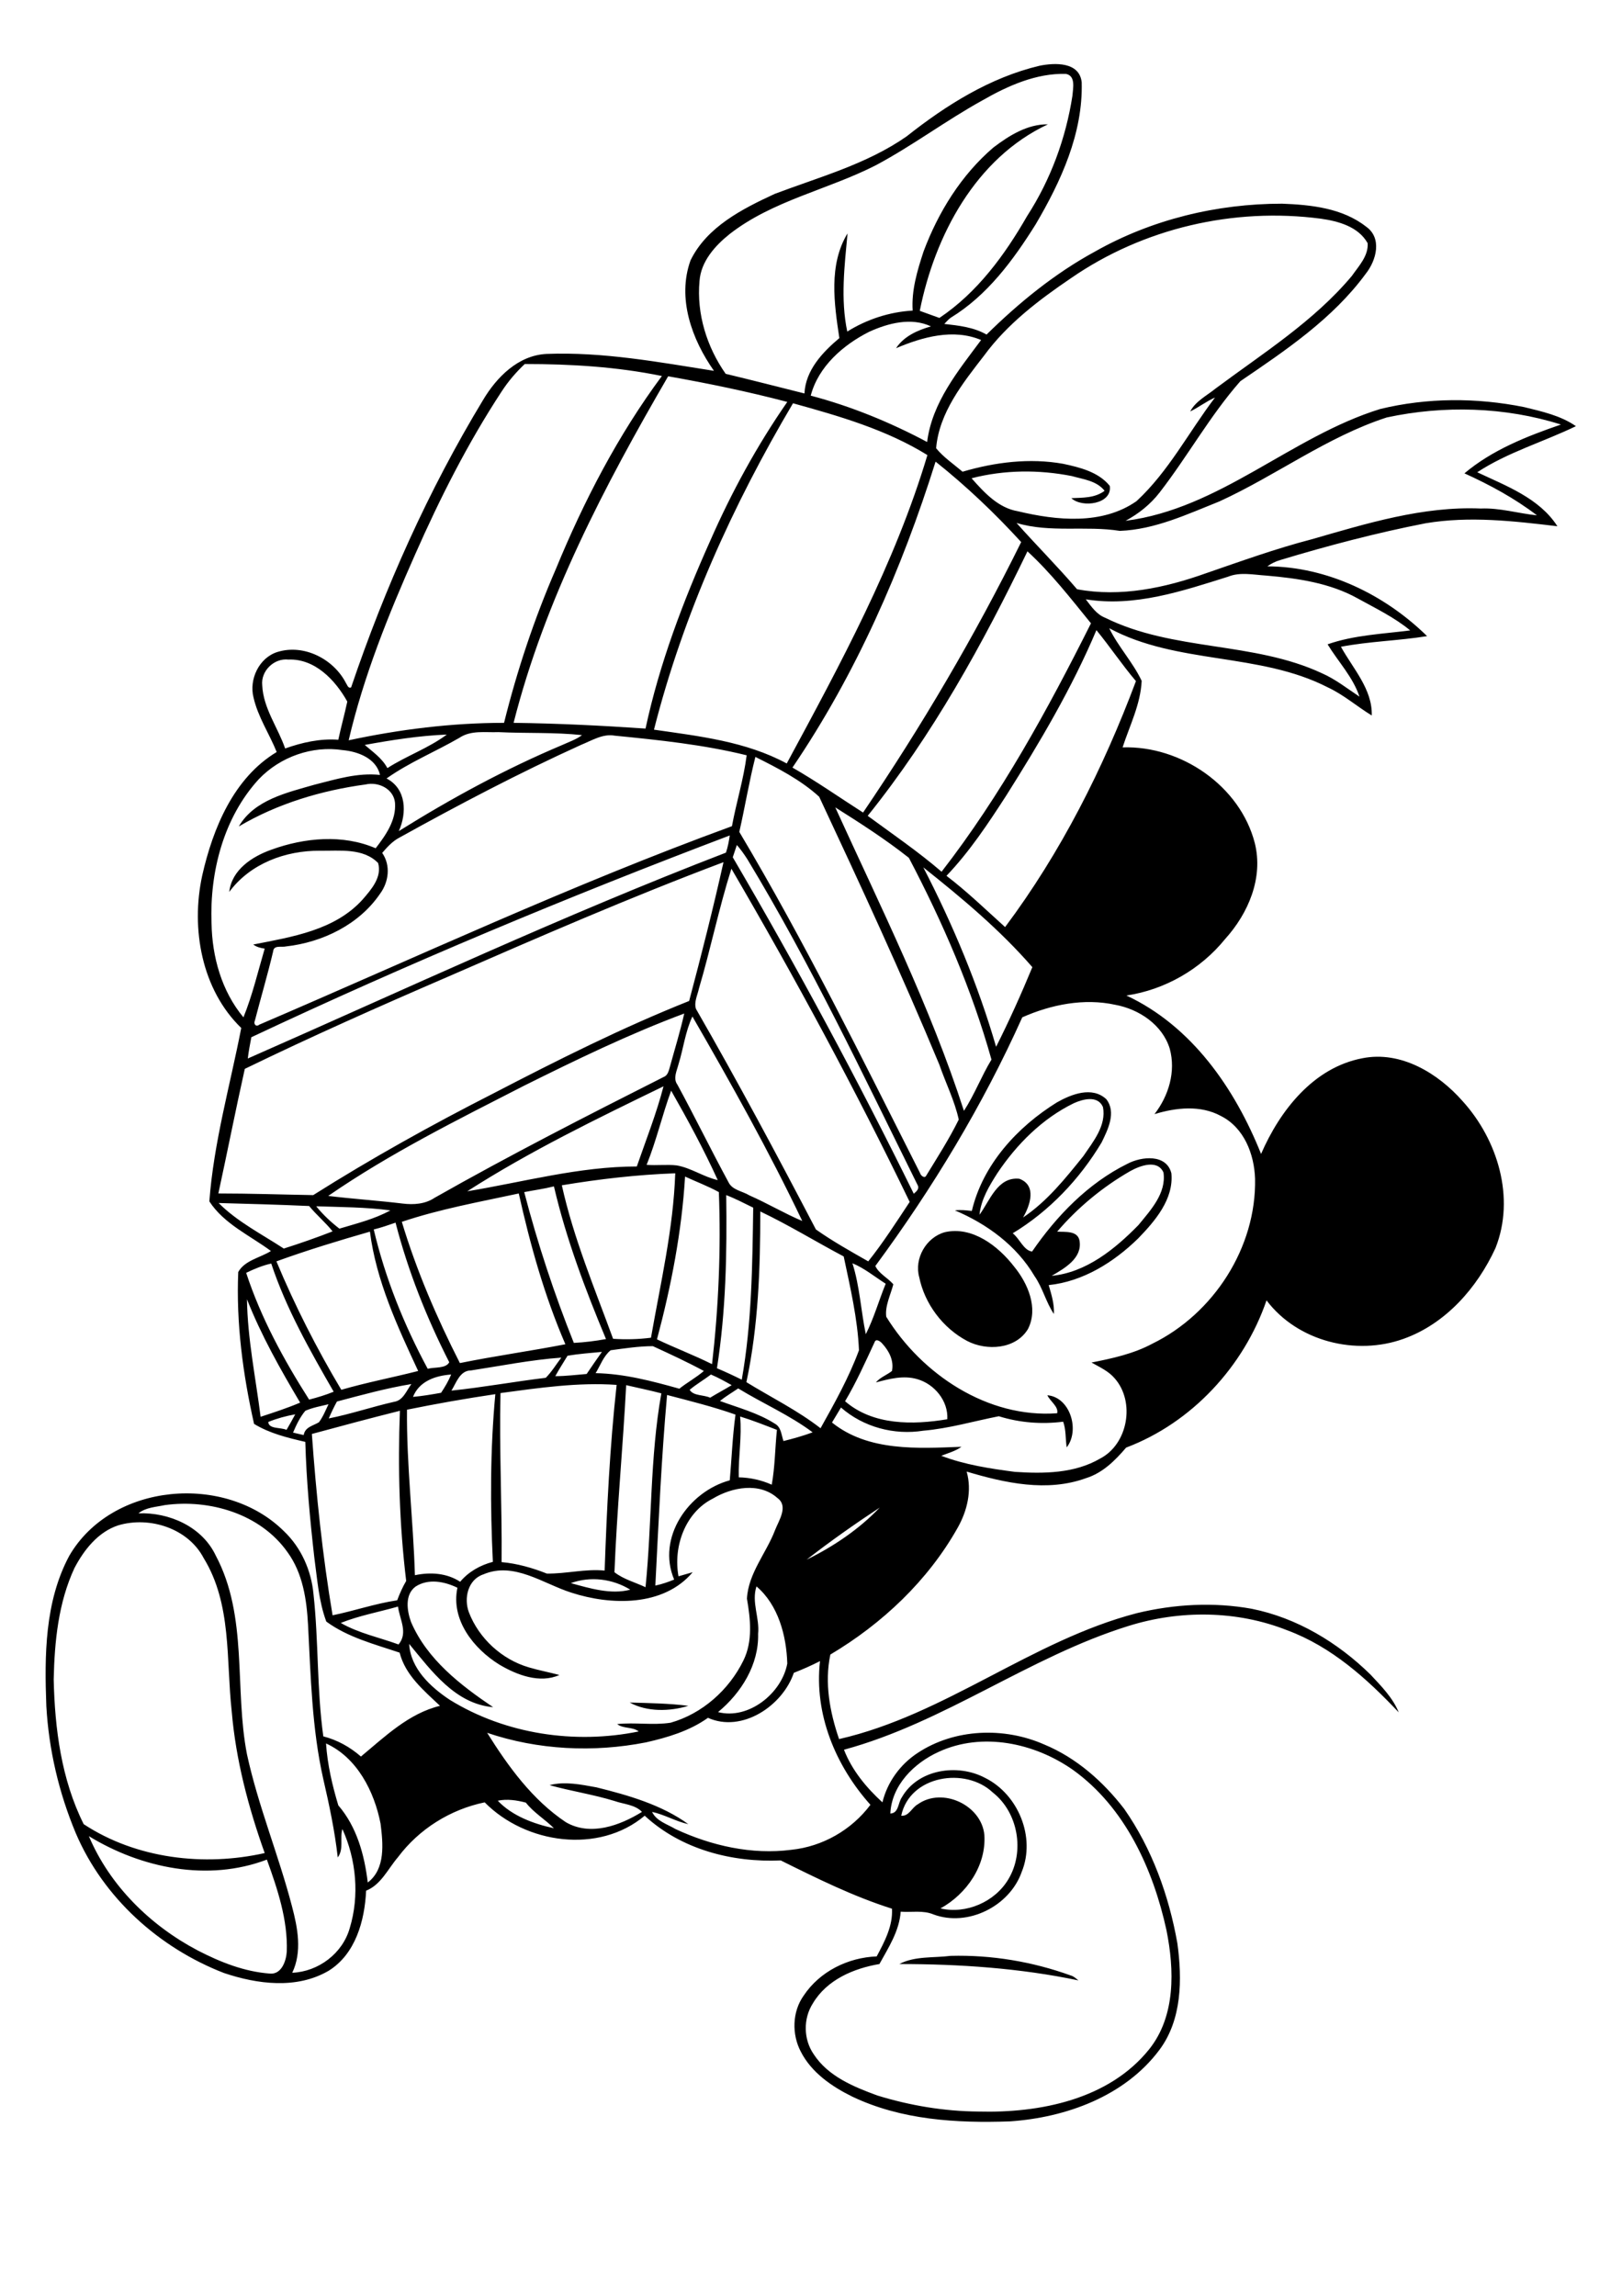 <?xml version="1.0" encoding="utf-8"?>
<!-- Generator: Adobe Illustrator 21.0.2, SVG Export Plug-In . SVG Version: 6.00 Build 0)  -->
<svg version="1.2" baseProfile="tiny" id="Layer_1" xmlns="http://www.w3.org/2000/svg" xmlns:xlink="http://www.w3.org/1999/xlink"
	 x="0px" y="0px" viewBox="0 0 595 842" overflow="scroll" xml:space="preserve">
<path d="M329.9,720.3c5.7-3,12.6-2.2,18.8-3c15-0.4,30,2.1,44.1,7.2c1.1,0.3,1.9,1.1,2.8,1.8C374.1,721.8,352,720.3,329.9,720.3
	 M231,624.4c7.2,0.2,14.4,0.3,21.5,1.2C245.7,627.7,237.4,627.9,231,624.4 M346.6,451.9c10.1-2.3,19.6,5.1,25.4,12.6
	c5,6.1,9,15.2,5.1,22.9c-4.5,7.5-15.2,8.1-22.3,4.4c-8.9-4.7-15.6-13.6-17.6-23.4C335.3,461.6,339.7,453.8,346.6,451.9 M414.6,429.5
	c-10.1,5.8-19.3,13.4-26.8,22.2c2.8,0.2,7.5-0.5,8.2,3.3c1.1,6.4-5.4,10.1-10.2,12.9c12.6-1.2,23.2-9.8,31.8-18.6
	c4.5-5.5,10.3-11.7,9.2-19.3C424.6,425.1,418.2,427.5,414.6,429.5 M393.9,404.6c-11.5,5.6-20.9,15-28,25.6c-3,4.7-6,9.6-6.6,15.3
	c3.8-5.1,6.6-14,14.6-13.2c6.5,2.4,4,9.7,1.4,14.2c8.8-5.9,15.5-14.3,22.1-22.5c3.6-5.3,8.5-11.2,7.2-18
	C402.7,401.6,397.2,403.1,393.9,404.6 M387.7,404.3c5.3-3,12.9-6,18.1-1.2c3.8,4.8,0.6,11.2-1.7,15.9c-8,13.4-19.2,25.2-32.6,33.3
	c2.5,1.9,4,6.3,7.1,6.7c9-13.1,20.6-25.1,35-32.2c5.1-2.7,14.3-3.7,16.1,3.5c0.9,9.5-6,17.5-12.2,23.9c-8.9,8.7-20.2,15.8-32.8,17.1
	c1,3.5,2.1,6.9,1.9,10.6c-2.9-4.3-4.1-9.6-7.1-13.9c-6.6-11.2-17.4-19.1-29.2-24.1c2.1-0.3,4.2,0,6.2,0.2
	C360.5,427.1,373.2,413.3,387.7,404.3 M32.6,673.4c7.7,18.2,22.6,32.8,39.9,41.9c8.3,4.3,17.1,7.8,26.5,8.5c4.3,0.4,6-4.7,6.2-8.1
	c0.4-11.6-3.4-22.9-7.3-33.7C76.3,690.2,51.9,685.2,32.6,673.4 M182.6,660.4c5.3,5.6,13.2,8.5,20.6,10.1c-3.3-3.3-7.4-5.7-10.3-9.4
	C189.5,660.2,186,659.7,182.6,660.4 M330.6,665.9c2.8,0.3,3.9-3,6.1-4.2c9-6.4,23.4,0.3,24.4,11.3c0.7,11.2-6.5,21.6-16.1,26.9
	c9.4,2.2,20-2.4,24.9-10.7c6.1-10.1,3.6-24.5-5.7-31.8C354.2,647.9,333.7,651.1,330.6,665.9 M124.1,662.1
	c6.8,7.9,9.6,18.2,10.8,28.3c6.6-5,5.6-14.4,4.7-21.6c-2.3-11.8-8.6-24.2-20-29.4C120.1,647.1,121.9,654.8,124.1,662.1 M344.3,642.5
	c-9,4.1-17.2,12.2-17.7,22.6c3.1-0.1,2.8-3.9,4.2-5.9c5.9-10.4,20.5-12.5,30.5-7.2c12.2,6,18.7,21.8,13.5,34.5
	c-4.4,12.6-19.8,20.3-32.4,15.6c-3.8-1.6-8-0.7-12-1c-0.5,7.1-4.5,13.2-7.8,19.2c-9.5,1.6-19.3,5.8-24.4,14.4
	c-3.6,5.6-3.5,13.2,0.3,18.7c5.3,8.1,14.6,11.9,23.3,15.1c12,3.7,24.5,5.8,37.1,5.9c22.5,0.6,47.9-4.4,62.7-22.9
	c9.7-12.2,9.2-29.1,6.3-43.6c-4.9-22.4-15.2-45.1-34.3-58.8C379.5,639.2,360.3,635.1,344.3,642.5 M291.2,613.5
	c-4.1,12.1-19,22.1-31.5,16.5c-6.7,4.8-14.8,7.2-22.7,9c-19.3,3.8-39.7,2.8-58.3-3.5c7.7,12.3,16.6,24.6,28.9,32.8
	c9,5.2,19.8,1.2,27.9-3.8c-2.6-2.7-6.7-2.8-10.1-4c-7.8-2.4-15.9-3.6-23.8-5.8c5.6-1.5,11.6-0.2,17.2,0.8
	c11.7,2.9,23.9,6.4,33.7,13.5c-4.6-1-8.7-3.5-13.3-4.5c1.6,3.4,5.6,4.5,8.6,6.3c13.1,6.1,28,9.5,42.5,7.6c11.5-1.2,22.1-7.3,29-16.5
	c-12.8-14.3-20.7-33.3-18.5-52.7C297.7,610.8,294.5,612.2,291.2,613.5 M125,595.2c6.6,3.8,14.1,5.3,21.2,7.9
	c3.6-4.3,0.4-9.2-0.2-13.9C139,591.2,131.8,592.5,125,595.2 M277.5,581.8c-1.9,5.8,1.2,11.5,0.6,17.4c0.3,11.3-6.2,21.7-14.7,28.7
	c11.2,2.9,23.4-6.9,25.4-17.8C288.5,599.9,285.5,588.6,277.5,581.8 M209.4,580.6c6.9,1.9,14.8,4.3,21.8,2.4
	C224.7,579,216.6,578,209.4,580.6 M43.4,559.4c-7.4,2.4-12.6,9-16.1,15.7c-5.9,12.7-7.3,26.9-7.6,40.8c0.4,18.1,2.8,36.7,11,53.1
	c19.3,12.7,44.2,15.6,66.4,10.6c-6-16.8-10.6-34.2-12.1-52c-2.1-18.9,0.1-39.3-10.3-56.2C69,560.5,54.9,556,43.4,559.4 M295.9,572
	c9.8-4.8,19.3-11.2,26.8-19.1C313.6,558.9,304.5,565.3,295.9,572 M60.4,552c-3.2,0.7-6.9,0.8-9.6,3c11.3-0.4,23.3,4.9,28.3,15.4
	c12,22.5,6.8,48.9,11.5,73c4.1,18.9,11.6,36.9,16.5,55.7c2.1,7.9,3.8,16.7,0.1,24.4c9.6-0.4,18.5-7.1,21.1-16.4
	c3.6-11.8,2.4-25.1-2.7-36.3c-1,3.4,0.6,7.3-1.7,10.4c-1.1-9.7-3.1-19.2-5.3-28.7c-4.2-18.6-4.6-37.7-5.6-56.6
	c-0.5-9.2-1.9-18.9-7.5-26.6C95.6,555.2,76.9,549.7,60.4,552 M261.5,549.6c-10.2,5.1-14.6,17.7-12.6,28.5c1.7-0.5,3.4-1,5.2-1.5
	c-10.7,12.7-30,12.2-44.5,7.5c-10.4-3.3-21.1-11.5-32.3-6.7c-5.7,1.9-7.2,8.8-5.3,13.9c3.7,9.6,12.1,17.3,22,20.2
	c3.7,1.1,7.5,1.8,11.2,2.8c-7.2,3.2-15.6,0-22-3.8c-9.4-5.8-17.9-16.4-15.4-28.2c-4.7-2.3-10.7-3.5-15.4-0.4c-4,3-3.1,8.9-1.6,13
	c5.9,13.7,18.1,23.1,30.1,31.2c-13.9-1.2-22.6-13.3-30.8-23.2c0.5,9,7.8,15.8,14.9,20.5c20.4,12.6,45.9,16.4,69.3,11.6
	c-2.3-1.8-5.6-0.9-7.9-2.7c6.5-0.7,13.1,0.5,19.6-0.5c11.6-3.3,21.4-12,26.7-22.8c3.5-7.1,2.6-15.2,1.3-22.7
	c0.5-9.3,7.1-16.7,10.3-25.1c1.4-3.6,5-8.8,0.9-11.8C278.6,543.5,268.5,545.4,261.5,549.6 M271.5,519.5c0.7,7.4-0.7,14.9-0.5,22.3
	c4.2,0.1,8.3,1,12.1,2.7c1.2-6.6,1.2-13.4,1.9-20.1C280.6,522.7,276.1,520.9,271.5,519.5 M98.4,521.5c0.2,2.7,4.6,1.9,6.7,2.9
	c1.1-1.9,2.2-3.8,3.2-5.7C104.9,519.3,101.6,520.2,98.4,521.5 M114.4,525.9c1.6,22.3,3.9,44.5,7.6,66.5c7.9-1.6,15.6-4.3,23.7-5.5
	c0.9-2.4,2-4.9,3.3-7.1c-2.5-20.7-3.1-41.6-2.3-62.4C135.9,520.1,125.1,523,114.4,525.9 M112,517.4c-2,2.4-3.3,5.2-4.5,8
	c1.3,0.3,2.6,0.6,3.9,0.9c0.5-3,3.5-3.4,5.6-4.7c1.5-2,2.4-4.3,3.5-6.6C117.7,515.7,114.7,516.2,112,517.4 M240.4,581.5
	c2.4-0.5,4.7-1.3,6.9-2.2c-6.5-15.4,5.3-32.3,20.4-36.4c0.7-8,1-16.1,2.1-24.1c-8.2-2.9-16.7-5-25.1-7.2
	C242.6,534.9,241.6,558.2,240.4,581.5 M149.3,517c-0.2,20.3,2.3,40.5,2.9,60.7c5.7-1.2,11.7-0.8,16.6,2.4c3.1-3.7,7.4-6.1,12-7.3
	c-1-20.5-1-41,0.9-61.5C170.9,512.9,160.1,514.8,149.3,517 M264.1,513.8c6.8,2.5,14,4.4,20.1,8.3c2.4,1.3,2.4,4.1,3.2,6.4
	c3.6-0.9,7.2-1.9,10.7-3.2c-8.4-6.3-18.3-10.6-27.3-16.1C268.6,510.7,266.2,512.1,264.1,513.8 M229.7,508
	c-1.2,22.9-3.4,45.7-4.3,68.6c3.3,2.6,7.6,3.7,11.4,5.5c2.4-23.7,1.6-47.6,5.8-71.1C238.4,509.9,234,509,229.7,508 M183.6,510.9
	c-0.5,20.7,0.6,41.3,0.4,62c5.7,0.5,11.3,2.1,16.6,4.2c7.1,0.1,14.1-1.8,21.2-1.1c0.8-22.7,1.9-45.5,4.4-68.1
	C212.1,506.9,197.7,509,183.6,510.9 M123.6,514c-1.1,2-2.1,4.1-3,6.2c8.1-1.6,16-4.3,24-6.1c3.3-0.5,4.5-4.1,6.3-6.5
	C141.7,509.1,132.7,511.6,123.6,514 M253,509.7c1.3,2.3,5.2,1.8,7.5,2.9c2.6-1.6,5.3-3,7.9-4.6c-2.5-1.4-5-2.8-7.6-3.9
	C258.3,506,255.5,507.6,253,509.7 M151.5,512.3c3.5-0.3,6.9-0.9,10.3-1.5c1.4-2.1,2.7-4.3,3.7-6.7
	C159.8,504.5,153.8,506.5,151.5,512.3 M172.8,502.6c-4.1,0-5.4,4.5-7.2,7.4c11.6-1.2,23-3.3,34.6-4.7c2.2-2.2,3.8-4.9,5.7-7.4
	C194.8,498.7,183.9,500.9,172.8,502.6 M208.2,497.2c-1.5,2.5-3.1,4.9-4.5,7.5c3.9,0,7.7-0.5,11.5-0.8c1.8-2.7,3.7-5.4,5.6-8.1
	C216.6,496.2,212.4,496.5,208.2,497.2 M224,495.2c-2.6,2.1-3.8,5.6-5.5,8.4c10.5,0.2,20.7,2.9,30.7,5.7c2.9-2.3,6.2-4.1,9-6.5
	c-6.1-3.3-12.4-6.2-18.7-9.1C234.4,493.7,229.2,494.5,224,495.2 M320.8,492.3c-3.4,7.3-6.7,14.7-10.8,21.6
	c10.3,8.9,24.9,8.7,37.5,6.6c0.4-6.7-4.7-12.9-11-14.7c-5.1-1.5-10.3-0.1-15.2,1.2c1.6-1.9,4-2.7,5.9-4.2c0.8-3.8-1.1-7.4-3.6-10.1
	C323,492,321.3,490.7,320.8,492.3 M90.6,476.5c0.2,14.5,3.2,28.8,5,43.1c4.9-1.6,9.8-3.2,14.5-5.2
	C102.8,502.1,95.8,489.7,90.6,476.5 M312.7,463.3c2.7,8.5,3.1,17.4,4.9,26c3-5.9,4.8-12.4,7.3-18.5
	C320.8,468.2,317.1,465.1,312.7,463.3 M90.3,466.8c5.4,16.5,13.8,31.9,23.1,46.5c3.1-0.8,6.1-1.7,9-2.9c-8.7-15.1-17.4-30.4-22.9-47
	C96.3,464.1,93.2,465.4,90.3,466.8 M101.4,462.6c6.8,16.3,14.8,32,23.8,47.1c9.3-2.7,18.8-4.5,28.2-6.9
	c-7.6-16.3-15.4-33.1-17.7-51.1C124.2,455,112.7,458.5,101.4,462.6 M137.1,450.9c4.2,17.8,11.1,35,19.8,51.1c2.5-0.7,6.6,0,7.9-2.4
	c-8.3-16.3-15.1-33.4-19.7-51.2C142.5,449.3,139.9,450.2,137.1,450.9 M278.9,444.3c0,20.9-0.7,42-5.1,62.6
	c9.1,5.6,18.7,10.3,27.2,16.9c5.2-9.3,10.4-18.6,14.1-28.6c-0.5-11.6-3.2-23-5.6-34.4C299.3,455.4,289.4,449.3,278.9,444.3
	 M116,442.4c2.5,3.1,5.4,5.8,8.5,8.2c6.3-1.9,12.9-3.5,18.7-6.7C134.2,442.7,125,442.7,116,442.4 M80.2,441.2
	c6.9,6.9,15.8,11.4,23.9,16.7c6-1.9,12-4,17.9-6.3c-2.6-3.3-5.9-6-8.6-9.3C102.3,441.8,91.2,441.5,80.2,441.2 M266.4,438.3
	c0.3,21.2-0.1,42.5-3.4,63.5c3.1,1.3,6.1,2.7,9.1,4.2c3.7-20.8,3.9-42.1,4.2-63.1C273,441.3,269.8,439.6,266.4,438.3 M147.4,448.1
	c5.4,17.9,12.8,35.1,21.3,51.8c12.8-2.6,25.8-4.4,38.7-6.9c-7.7-17.8-12.9-36.5-17.1-55.3C175.9,440.8,161.4,443.4,147.4,448.1
	 M192.3,437.2c4.9,18.8,11,37.3,18.2,55.3c4-0.2,7.9-0.7,11.8-1.4c-7.6-18.2-14.6-36.7-19.1-56C199.6,436,195.9,436.5,192.3,437.2
	 M251.3,431.5c-1.2,20.2-5.1,40.2-10.3,59.7c6.7,3.2,13.6,5.8,20.2,9.1c2.4-20.9,3.3-42.1,2.5-63.1
	C259.7,435,255.4,433.4,251.3,431.5 M206.1,434.7c4.3,19.4,12,37.7,18.8,56.3c4.6,0.3,9.3,0.2,13.9-0.4c3.5-20,8.2-39.9,8.9-60.3
	C233.8,430.8,219.9,432.4,206.1,434.7 M237.2,427.2c3.7,0.3,7.3-0.2,11,0.2c5.3,0.9,9.8,4.2,15.1,5.4c-5.1-11.2-11-22.1-17.1-32.8
	C242.9,409,240.8,418.3,237.2,427.2 M171.4,436.9c20.6-3.4,41.1-9.1,62.2-9.1c3.4-9.8,7.2-19.4,9.8-29.4
	C218.9,410.3,194.3,422.2,171.4,436.9 M248.9,390.3c-0.6,2.4-2.1,5.2-0.4,7.5c6.4,11.8,12.3,23.9,18.7,35.7c1.4,3,5.1,3.3,7.7,4.9
	c6.6,2.9,12.8,6.6,19.4,9.4c-12.2-25.6-26.1-50.4-40.3-75C251.4,378.3,250.7,384.5,248.9,390.3 M192.2,398.2
	c-24.4,12.5-49.2,24.8-71.8,40.4c9.1,1.1,18.2,1.7,27.3,2.8c4,0.5,8.3,0.2,11.7-2.1c27.5-15.6,55.7-30,84-44.3
	c1.5-0.5,1.9-2.2,2.3-3.6c1.8-6.6,3.8-13,5.3-19.7C230.9,379.2,211.5,388.6,192.2,398.2 M375,373.1c-14.5,32.3-32.9,62.7-53.9,91.2
	c1.3,2.8,4.5,4.3,6.6,6.7c-1,3.9-3.1,7.9-2.6,11.9c13,21.1,37.2,37.3,62.7,35.4c0.6-2.4-2.6-4.4-3.6-6.6c8.4,0.7,12,12.9,7.1,19.1
	c-0.5-3.2-0.2-6.4-1.3-9.4c-7.9,1-15.9,0.4-23.6-2c-9.2,1.8-18.3,4.5-27.7,5.3c-10.7,1.7-22-1.3-30.2-8.5c-1.1,1.8-2.2,3.7-3.3,5.5
	c13.3,10.7,31.5,9.5,47.5,8.9c-2.2,1.6-4.9,2.3-7.4,3.3c8.6,3.3,17.9,4.7,27,5.9c10.6,0.7,21.9,0.6,31.3-4.9
	c10.2-5.3,12.9-20.8,5.3-29.4c-2.3-2.7-5.5-4.1-8.5-5.8c7.6-1.5,15.4-3.2,22.3-6.9c22.5-11,38.2-35.3,37.7-60.5
	c-0.3-9-4-18.7-12.5-23c-7.5-4.1-16.5-3.1-24.4-0.7c5.2-6.7,7.9-15.6,5.6-24c-2.7-8.8-11.3-14.5-20-16.1
	C397.7,366,385.6,368.4,375,373.1 M256.4,362.5c-0.5,2.4-1.9,5-1.1,7.5c15.3,26.6,29.8,53.7,44,80.9c6.1,4.3,12.7,8,19.2,11.7
	c5.5-6.9,10.3-14.4,15.2-21.8c-20.1-41.6-42.1-82.3-65.4-122.2C263.7,333.1,260.7,348,256.4,362.5 M338.7,318.1
	c10.9,21.1,20.1,43.1,26.7,65.8c4.8-9.5,9.2-19.3,13.3-29.2C366.8,341,352.8,329.3,338.7,318.1 M164.1,358.3
	c-25,10.8-49.8,21.8-74.3,33.7c-3.4,15.2-6.4,30.5-9.7,45.7c11.6,0,23.2,0.4,34.8,0.6c21.4-13.5,43.5-25.8,66.1-37.3
	c23.5-12.2,47.2-24.1,71.8-33.9c4.5-16.9,8.8-33.9,12.6-50.9C231.1,329.1,197.6,343.7,164.1,358.3 M270.3,309.9
	c-0.5,1.5-1,3-1.5,4.5c23.6,40.3,45.8,81.5,66.4,123.4c0.9-0.8,2.2-1.8,1.4-3.2c-19.9-40.2-39.1-80.9-62.4-119.4
	C273,313.3,271.7,311.5,270.3,309.9 M92.2,380.4c-0.5,2.6-1,5.2-1.3,7.8c58.2-25.6,115.9-52.6,175.4-75.5c0.7-2.1,1.1-4.2,1.4-6.3
	C208.3,328.9,149.6,353.4,92.2,380.4 M306.4,296.1c16.7,36.6,34.8,72.9,47.2,111.3c3.9-6,6.4-12.7,10.1-18.8
	c-7.2-25.7-17.9-50.4-30.3-74C324.8,307.8,315.6,301.9,306.4,296.1 M271.2,305.1c24.2,40.6,45,83,66.3,125.1
	c0.2,0.9,1.7,2.2,2.3,0.9c4.1-6.7,8.4-13.4,11.9-20.5c-1.5-6.9-4.8-13.4-7.1-20.1c-13.8-33.2-28.9-65.8-44.1-98.3
	c-6.8-6.2-15.2-10.5-23.4-14.6C274.8,286.6,273.3,295.9,271.2,305.1 M94.9,285.8c-12.9,14.1-18,34-17.3,52.8
	c0.2,12.3,3.7,24.9,11.7,34.5c3.3-8.1,5.3-16.7,7.8-25.2c-1.5-0.2-3-0.6-4.2-1.5c14.2-2.8,30-5.2,40.2-16.6
	c3.1-3.6,7.1-8.1,5.6-13.3c-5.5-5.6-14.1-4.4-21.3-4.5c-12.7-0.1-25.6,4.7-33.3,15.1c0.9-8.1,8.4-13,15.5-15.5
	c12.1-4.4,26.2-5.7,38.2-0.5c3.7-4.8,7.6-10.3,7.1-16.7c-0.5-5.1-6.1-7.8-10.8-6.7c-16.2,2.2-32.3,7-46.5,15.4
	c5.7-9.8,17.7-12.4,27.7-15.3c7.9-2,15.9-4.5,24.1-3.6c-1.4-6.1-8.1-8.6-13.7-9.1C114.6,273.4,102.8,277.5,94.9,285.8 M213.1,273.2
	c-22.7,10.3-44.8,21.9-66.6,34c-2.5,1.3-4.5,3.5-6.3,5.6c3.2,4.6,2.4,10.7-0.8,15c-7.7,11.3-21.1,17.8-34.5,19.3
	c-1.6,0.4-4.5-0.6-4.7,1.8c-2,8.5-4.5,16.9-6.7,25.4c-0.6,1.2,0.4,2.5,1.6,1.5c57.6-24.7,114.5-51.3,173.4-72.8
	c1.6-8.7,4.3-17.3,5.4-26c-15.8-3.9-32.2-5.6-48.4-7.2C221.1,269,217.1,271.6,213.1,273.2 M133.8,273.2c3,2.6,6.4,4.9,8.3,8.5
	c7-4.5,15.1-7.3,21.8-12.3C153.8,269.8,143.7,271.4,133.8,273.2 M168.5,270.6c-8.8,5.1-18.4,9-26.7,14.9c7.3,3.8,7.5,12.6,4.5,19.3
	c19.2-12,39.1-22.8,60-31.6c2.4-1.1,5.1-2,7.2-3.6c-10.2-1.1-20.5-0.6-30.7-1.1C178.1,268.7,172.8,267.7,168.5,270.6 M96.2,251.4
	c0.4,8.4,5.7,15.3,8.4,23.1c6.2-2.2,12.8-3.7,19.5-3.2c1-4.7,2.3-9.3,3.3-14c-4.4-7.9-11.9-15.8-21.6-15.4
	C100.5,241.3,95.6,246.1,96.2,251.4 M369.1,291.8c-6.6,10.2-13.4,20.5-21.9,29.4c7.6,5.8,14.4,12.4,21.5,18.8
	c20.5-27.4,36-58.2,48-90.2c-5.1-6-9.5-12.6-14.5-18.7C393.2,252.4,381.4,272.3,369.1,291.8 M450.5,211.5
	c-16.9,5.3-34.3,11.2-52.2,8.3c2,2.6,4,5.6,7.2,6.8c24.9,12.3,54.3,8.6,79.4,20.3c5,2.2,9.3,5.6,13.8,8.6
	c-2.4-7.2-7.8-12.8-11.7-19.2c9.7-3.4,20.2-3.8,30.3-5.1c-5.8-4.8-12.7-8.1-19.2-11.7c-10.2-5.7-22-7.4-33.5-8.4
	C459.8,210.8,454.9,209.7,450.5,211.5 M318.3,299.2c9.1,6.7,18.5,13.1,27.1,20.5c21.8-28.1,38.9-59.4,54.8-91.1
	c-7.4-9.1-14.6-18.4-23.3-26.4C360.5,236.2,342.1,269.6,318.3,299.2 M290.7,281.5c8.9,5.1,17.3,11,25.9,16.5
	c21.5-31.7,41-64.8,58-99.2c-9.7-10.6-20.1-20.5-31.4-29.5C330.8,208.8,314,247.2,290.7,281.5 M508.7,153.1
	c-21.9,7.1-40.6,21.3-61.4,30.8c-11.8,4.7-23.6,10.3-36.5,10.8c-12.6-2-25.5,0.8-37.9-2.9c7.3,8.2,15.1,16,22.2,24.3
	c16,3,32.3-0.5,47.4-5.9c12.8-4.4,25.5-9,38.6-12.4c20.2-5.8,40.8-12.2,62.1-11.3c7-0.3,13.7,1.8,20.6,2.5
	c-8.1-6.2-17.3-11.2-26.6-15.4c10.2-8.6,22.9-13.6,35.4-17.9C552.1,149.2,529.6,148.6,508.7,153.1 M239.9,267.6
	c16.6,2.4,33.7,4.3,48.7,12.4c19.7-36.5,39.7-73.3,51.6-113.1c-15-9.3-32.3-14.3-49.3-19C268.8,185.2,250.6,225.4,239.9,267.6
	 M245.1,138c-23.3,40.1-45.2,81.8-56.7,127.1c16.2,0.2,32.3,1,48.4,2.1c5.1-23.8,13.8-46.7,23.7-68.8c7.8-17.8,17.2-35,28.3-51
	C274.3,143.6,259.8,140.6,245.1,138 M192.5,133.5c-3.2,3-6.1,6.4-8.5,10.1c-12.4,18.9-22.6,39.1-31.7,59.7
	c-9.8,22.1-18.9,44.6-24.4,68.2c18.7-4,37.8-6.4,57-6.4c4.8-19.3,11.1-38.2,19-56.4c10.3-25,22.8-49.1,38.9-70.8
	C226.3,134.5,209.3,133.5,192.5,133.5 M318.8,121.7c-9.5,4.8-18.6,12.7-21.4,23.4c14.8,3.9,29.2,9.8,42.7,17
	c1.8-14.5,11.4-26.1,19.8-37.4c-10.2-4.3-21.5-1.1-31.2,3c2.9-4.4,7.9-6.6,12.8-8C334.3,116.3,325.8,118.5,318.8,121.7 M392.9,102
	c-11.8,8-23.4,16.8-31.9,28.4c-7.8,10.1-16.5,20.9-17.6,34c2.7,3.3,6.4,5.8,9.7,8.6c11.9-3.5,24.6-5.1,36.9-2.9
	c6.1,1.3,13,3,17.1,8.1c1,6.7-10.2,8.2-14.1,4.5c4.2-0.2,8.6,0,12.2-2.7c-2.9-3.7-7.8-4.2-12-5.4c-12.1-2.4-24.8-2.3-36.8,0.8
	c4.6,5.2,9.8,10.9,17,12.1c14.2,3.4,30.9,5.1,43.5-3.7c11.8-10.9,19.2-25.4,28.8-38c-3.2,1.4-6,3.6-9.1,5.1c2-3.8,6.1-5.8,9.3-8.4
	c17.3-12.9,36-24.6,50-41.3c2.5-3.6,6.1-7.3,5.8-12c-3.4-6.1-10.8-8.1-17.2-9C452.5,76,419.4,83.7,392.9,102 M360.4,36.8
	c-13.4,7.4-25.6,16.6-39.1,23.8c-17.6,9-37.8,12.9-53.6,25.2c-5.4,4.3-10.6,10.1-11.1,17.3c-1.1,12,2.7,24.2,9.6,34
	c9.6,2.3,19.3,4.8,28.9,7.2c0.4-8.5,6.6-15.1,12.8-20.3c-1.9-12.6-4-26.9,3-38.4c-1.1,11.9-2.6,24.1-0.1,36c7.2-4.5,15.5-7.2,24-7.7
	c-0.5-7.4,1.7-14.7,4-21.7c5.4-14.4,13.8-28,25.6-38.1c5.8-4.4,12.5-8.6,20-8.5c-26.5,12.4-41.5,40.8-47,68.4
	c2.4,0.9,4.8,1.7,7.2,2.6c13.9-9.3,24-23.1,32.2-37.4c8.6-13.3,14.2-28.5,16.6-44.1c0.2-2.7,1.3-7.3-2.4-8
	C380.2,26.8,369.8,31.4,360.4,36.8 M381.4,24.1c5.5-1.1,14.6-1.5,15.4,6.1c0.5,18.7-7.6,36.3-16.9,52.1c-8.2,13.1-17.7,26-31.1,34.2
	c-0.9,0.6-1.6,1.5-2.4,2.3c5.3,0.6,10.8,1.2,15.5,3.9c11.9-11.7,25-22.4,39.7-30.4c20.8-11.8,44.8-17.6,68.7-17.6
	c10.6,0.4,22.1,1.6,30.8,8.4c6,4.2,3.8,12.4-0.1,17.3c-12.1,16.5-29.4,28.1-46,39.4c-11.1,12.6-19.3,27.5-29.6,40.8
	c-3.4,4.4-7.7,7.8-12.5,10.4c34.6-4.4,60.7-30.9,93.4-41c17.3-4.2,35.4-4.2,52.8-0.7c6.5,1.6,13.4,3.1,19,7
	c-12,5.8-25.1,9.6-36.2,16.9c10.6,5,22.8,9.5,29.4,19.8c-16-1.9-32.2-3.8-48.3-1.1c-18,3.5-35.8,8.2-53.4,13.5
	c-1.7,0.5-3.3,1.3-4.7,2.3c22,0.1,43.1,10.4,58.6,25.6c-10.5,1.7-21.2,1.9-31.6,3.9c4.4,8,11.6,15.6,11.3,25.2
	c-5.4-3.3-10.3-7.6-16.1-10.3c-25.1-12.9-55.3-8.3-80.2-21.7c3.3,6.8,8.7,12.5,11.9,19.3c-0.4,8.6-4.4,16.4-7,24.4
	c21.4-0.7,43.1,14.1,48.5,35.1c3.2,12.8-2.4,25.8-10.9,35.2c-9,11.1-22.1,18.6-36.2,20.7c24,11.2,39.8,34.1,49.4,58.1
	c6.9-15.9,19.2-31.7,37.2-35.1c14.1-2.8,27.7,5.5,36.7,15.7c12.9,14.2,19.4,35.5,12.1,53.9c-6.7,14.6-18.3,27.8-33.7,33.3
	c-17.5,6.3-38.9,1-50.3-14.1c-8.3,24.2-27.4,44.9-51.5,54c-4,4.7-8.6,9.3-14.7,11.2c-14.3,5.2-29.7,1.8-43.8-2.4
	c2,7,0.2,14.4-3.3,20.6c-10.9,19.4-27.7,35.2-46.7,46.5c-2.2,10.4-0.2,21.1,3.2,31c39-8.9,70.7-36.2,109.3-46.2
	c13.7-3.3,28.1-4.1,42-1.6c16.6,3.3,31.7,12.4,43.7,24.2c3.9,4.2,8.1,8.4,10.3,13.8c-11.7-12.4-24.7-24.1-40.9-30.1
	c-18.4-7.3-39.3-7.5-58.2-1.6c-36.4,11.3-67.5,35.4-104.4,45.4c2.9,7.5,8.2,13.9,14.1,19.3c1.8-7.4,6.5-13.9,12.9-18.1
	c13.6-9,31.8-9.6,46.5-3.1c11.8,4.9,21.6,13.6,29.3,23.6c10.2,14.6,16.4,31.8,19.5,49.3c1.8,13.2,1.7,28-6.6,39.1
	c-12.7,17-34.3,24.8-54.8,26.2c-19.6,0.7-39.9-0.5-57.9-9.1c-7.5-3.7-14.9-8.8-18.8-16.4c-3.4-6.4-3.2-14.7,1-20.6
	c5.9-8.9,16.3-14,26.8-14.4c2.9-5.4,6-11.3,5.6-17.5c-14.2-4.5-27.5-11.1-40.8-17.7c-17.8,0.8-36.5-4-49.9-16.4
	c-16.9,14.2-43.7,10.3-58.7-4.9c-12.6,2.6-24.1,9.8-31.8,20.1c-3.7,4.3-6.2,10.1-11.7,12.3c-0.5,11-3.9,23.3-13.8,29.4
	c-11.7,6.8-26.1,4.9-38.3,0.8c-23.8-9.2-44.3-27.6-54.4-51.3c-6.2-14.8-9.9-30.6-10.8-46.6c-0.7-18.5-0.6-38.3,8.4-55.1
	c15.6-26.9,57.3-30.4,78.8-9c6.3,6,10,14.4,10.8,23c1.9,17.3,1.2,34.9,3.6,52.2c5.1,1.3,9.8,3.9,13.8,7.4c8.8-7.3,17.5-15.8,29-18.6
	c-5.9-5.6-12.7-11.2-14.8-19.5c-9.2-3.1-19-5.6-26.9-11.4c-2.8-7.5-3.3-15.6-4.4-23.5c-1.6-14.1-2.9-28.2-3.3-42.4
	c-6.5-1.5-13.1-3.1-18.8-6.6c-4.1-18.2-6.6-37-5.8-55.7c2.4-4.3,8-5.2,12-7.7c-7.7-5.7-17.2-9.9-22.6-18.2
	c1.6-21.6,7.6-42.5,11.7-63.6C74,363,69.9,340.6,74.2,321c3.9-17.2,11.5-35.7,27.3-45.2c-2.7-6.7-6.9-12.9-8.5-20
	c-1.7-6.6,2-14.6,8.8-16.7c9.7-3,20.6,2.6,25.1,11.4c0.5,0.7,0.8,2.1,1.9,1.6c12.4-36.6,28.3-72.2,48.4-105.4
	c5-8.4,12.9-16.4,23.3-16.9c20.7-0.8,41.1,3,61.4,6.2c-8.1-11.5-13.6-26.6-8.6-40.5c6-12.3,19-18.9,30.9-24.4
	c16.4-6.2,33.8-10.9,48.4-21.1C347,38.6,363.2,28.4,381.4,24.1"/>
</svg>

